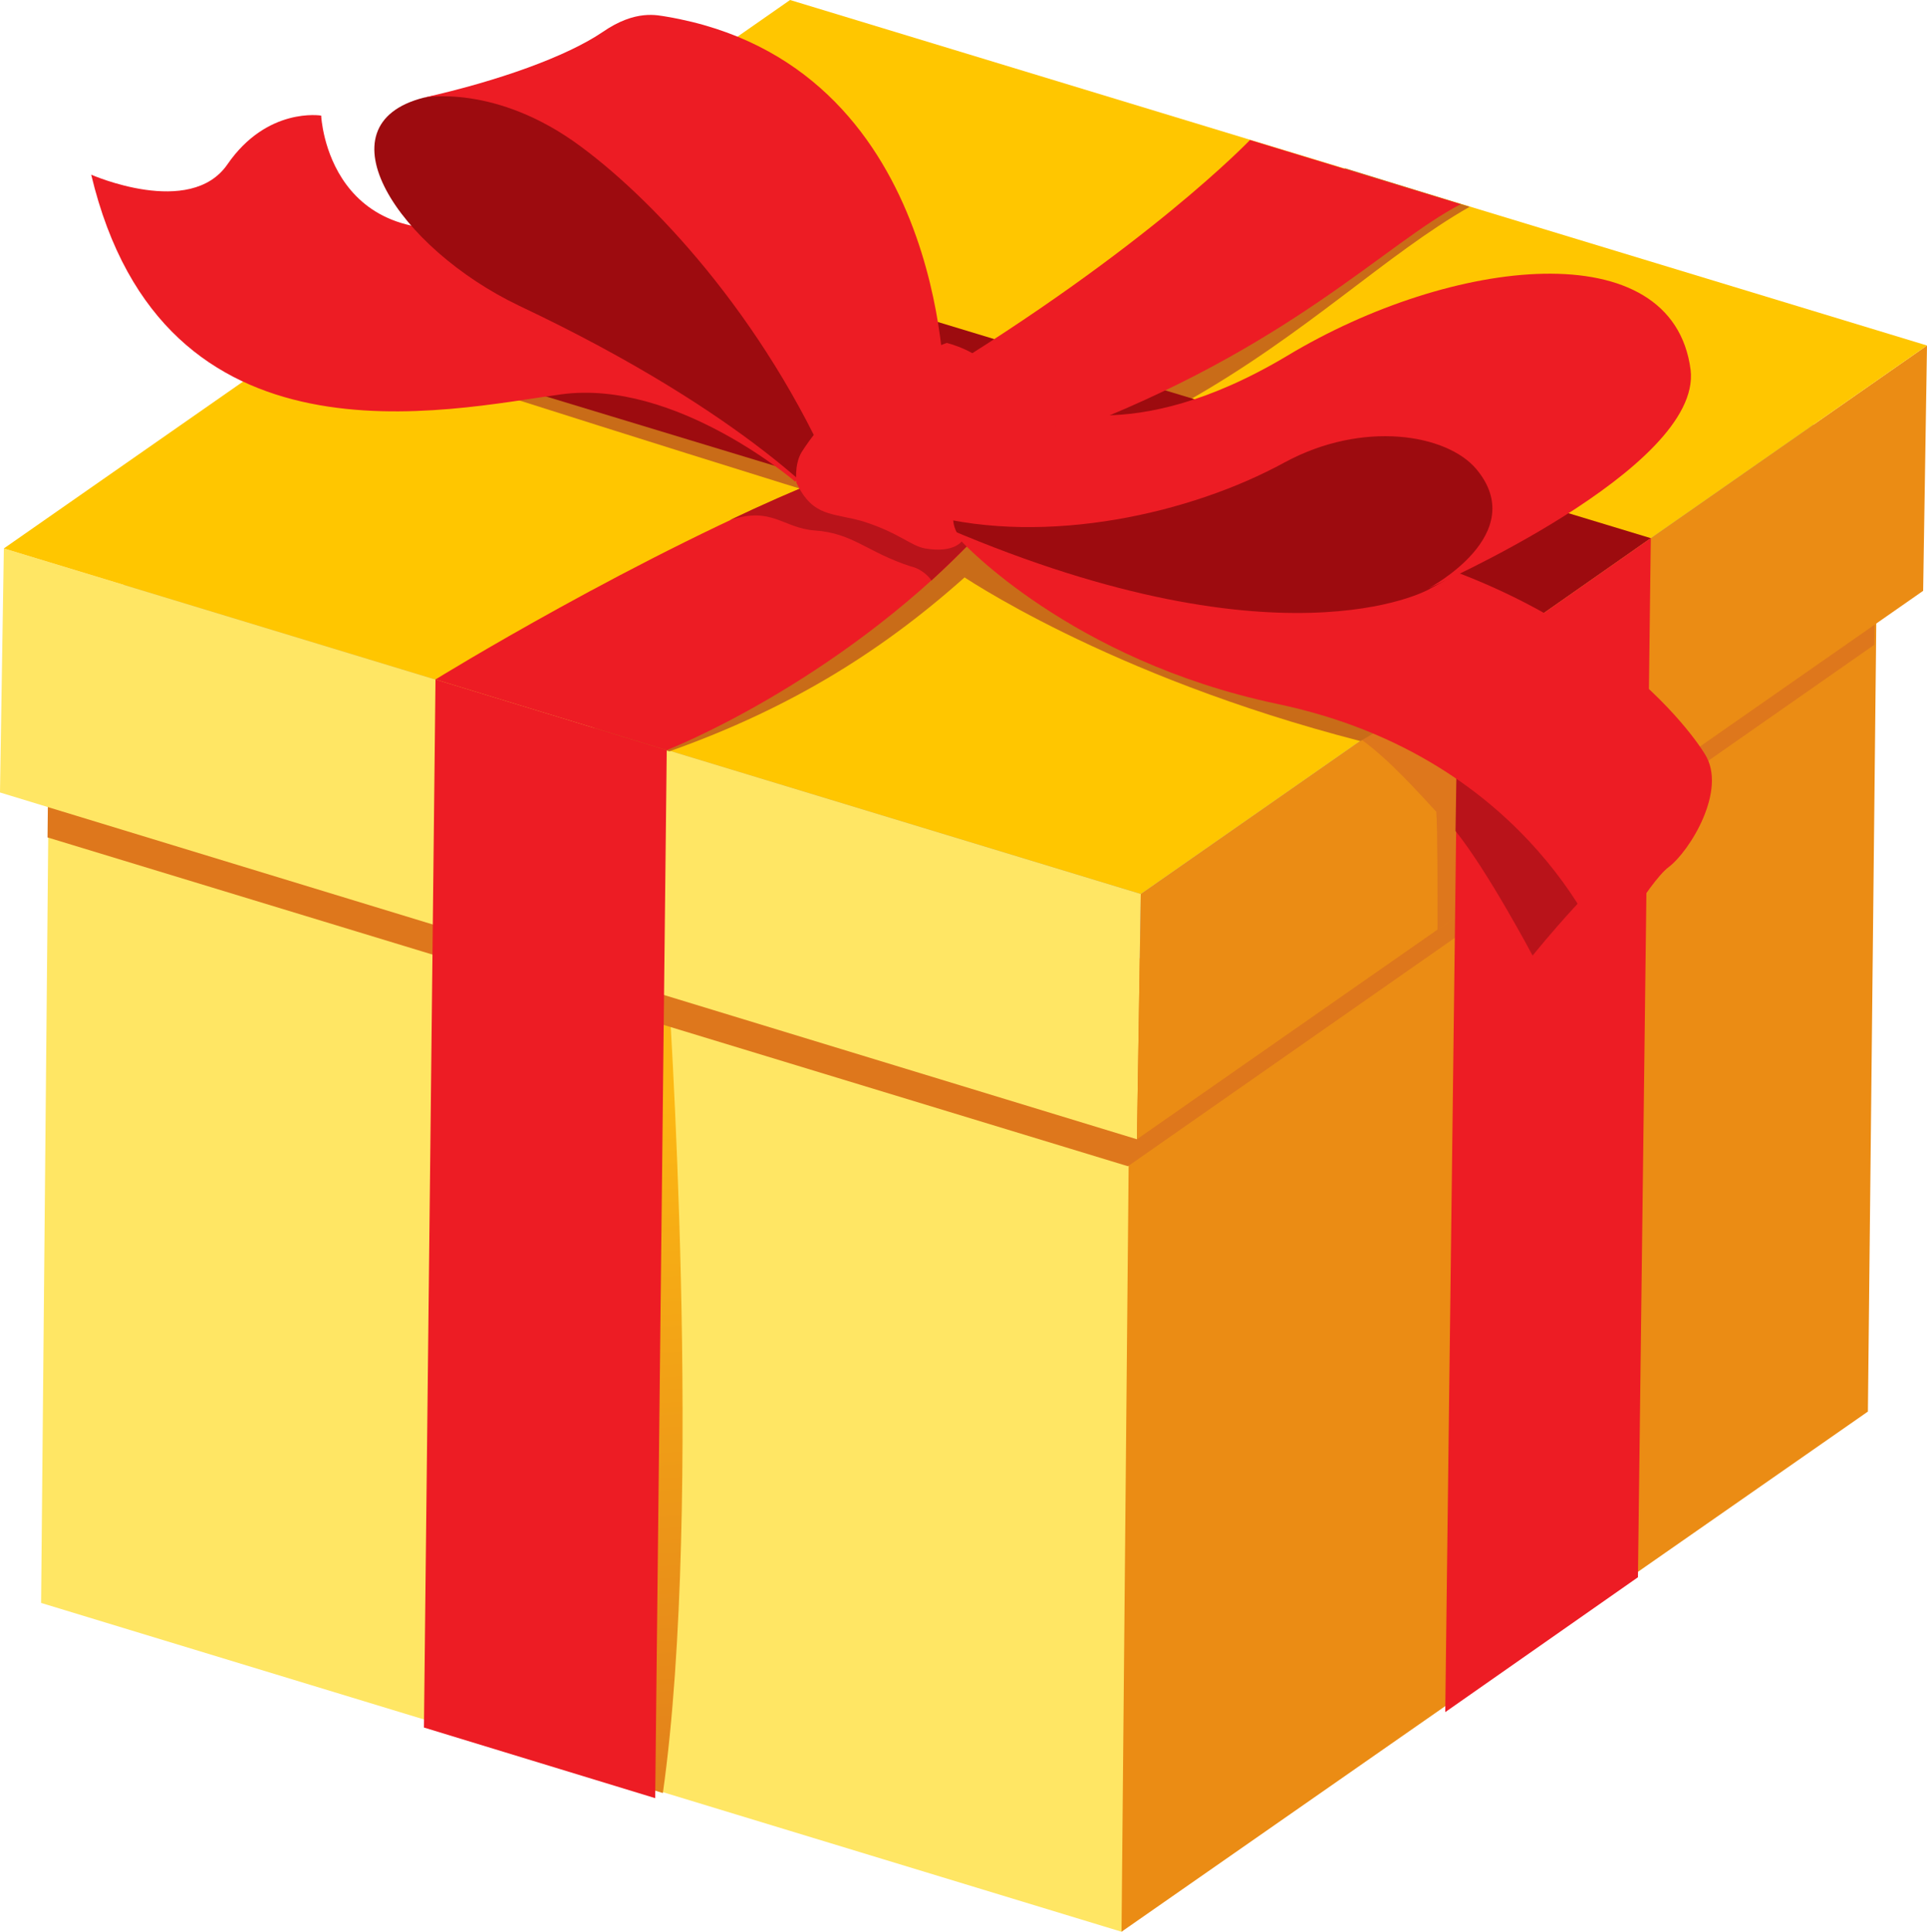 <?xml version="1.0" encoding="UTF-8"?><svg xmlns="http://www.w3.org/2000/svg" xmlns:xlink="http://www.w3.org/1999/xlink" height="150.4" preserveAspectRatio="xMidYMid meet" version="1.0" viewBox="0.0 0.0 150.0 150.4" width="150.0" zoomAndPan="magnify"><g><g><g id="change1_1"><path d="M87.3 150.4L3.2 124.8 3.9 49.5 88 75.1 91.7 123.9z" fill="#ffe664"/></g><linearGradient gradientTransform="matrix(-1.007 -.044 -.045 .999 -7781.658 -624.816)" gradientUnits="userSpaceOnUse" id="a" x1="-7797.669" x2="-7790.584" xlink:actuate="onLoad" xlink:show="other" xlink:type="simple" xmlns:xlink="http://www.w3.org/1999/xlink" y1="430.899" y2="367.956"><stop offset="0" stop-color="#de771c"/><stop offset="1" stop-color="#fcb813"/></linearGradient><path d="M46.1,62.4l4.2,0.3l1.7,13.8c0,0,2.8,40.4-0.4,63.1l-7.5-2.3L46.1,62.4z" fill="url(#a)"/><g id="change2_1"><path d="M87.3 150.4L145.4 109.9 146.2 34.6 88 75.1z" fill="#eb8c14"/></g><g id="change3_1"><path d="M88.1 72.5L146.2 32 145.9 50.2 87.8 90.8 3.7 65.2 3.9 46.9z" fill="#de771c"/></g><linearGradient gradientTransform="matrix(-1.008 -.011 -.012 1 -8809.974 -1155.09)" gradientUnits="userSpaceOnUse" id="b" x1="-8893.152" x2="-8778.36" xlink:actuate="onLoad" xlink:show="other" xlink:type="simple" xmlns:xlink="http://www.w3.org/1999/xlink" y1="1082.752" y2="1119.522"><stop offset="0" stop-color="#939598"/><stop offset="1" stop-color="#c7c8ca"/></linearGradient><path d="M146.2 34.6L88 75.1 3.9 49.5 62.1 9z" fill="url(#b)"/><g id="change1_2"><path d="M88.5 88.7L0 61.7 0.3 42.7 88.8 69.6z" fill="#ffe664"/></g><g id="change2_2"><path d="M88.5 88.7L149.7 46 150 26.9 88.8 69.6z" fill="#eb8c14"/></g><g id="change3_2"><path d="M111.9,72.4c0-3,0-8.1-0.1-9.2c-1.3-1.4-3.6-4-5.8-5.6l10.2-7.1l0,0c4.5,3.1,7.6,9.1,9.1,12.5L111.9,72.4z" fill="#de771c"/></g><g id="change4_1"><path d="M150 26.9L88.8 69.6 0.3 42.7 61.5 0z" fill="#ffc600"/></g><g id="change5_1"><path d="M24.3,26l4.1-2.9c9.6,3.3,26.5,9,43.3,14.6l33-24.6l9.7,3c-6.5,3.7-12.7,9.9-22.1,15.2 c-5.2,3.7-6.4,5.6-11.9,9.4c13.4,4.5,25.9,8.7,33.7,11.4l-10.7,4.4c-7.7-1.7-13.4-7.7-27.7-12.1c-6.7,6.1-14,10.7-23.6,14.1 l-5.9-1.8L68.6,40C48.1,33.7,28.3,27.3,24.3,26z" fill="#c96c18"/></g><g id="change5_2"><path d="M106.9,57.1l-1,0.6c-19.8-5.1-31.2-13-31.2-13c-7.6-5.2,1.9-8.9,1.9-8.9l31.9,20L106.9,57.1z" fill="#c96c18"/></g><g id="change6_1"><path d="M113.5 52.4L128.5 41.9 39.8 15 24.8 25.5z" fill="#9d0b0f"/></g><g id="change7_1"><path d="M113.5 52.4L128.5 41.9 127.5 122.8 112.5 133.3z" fill="#ed1c24"/></g><g id="change8_1"><path d="M113.5,52.4l2.7-1.9c5.1,3.4,10,10.3,12,13.3l0,1.8c-3.2,1.7-8.9,8.8-8.9,8.8s-3.5-6.6-6-9.7L113.5,52.4z" fill="#b9131a"/></g><g id="change7_2"><path d="M51.9 58.4L33.9 52.9 33 134.5 51 140z" fill="#ed1c24"/></g><g id="change6_2"><path d="M78.6,41.8l-8.9-2.7l14.4-10.7l9.6,2.9C88.8,34.8,83.7,38.4,78.6,41.8z" fill="#9d0b0f"/></g><g id="change7_3"><path d="M83.2,33.6c17.2-6.5,24.7-14.7,30.5-17.7l-16.4-5c0,0-8,8.4-25,18.7c-4.1,2.5-4.8,6.2-8,7.6 c-14.7,6-30.4,15.7-30.4,15.7l18,5.5c0,0,12.9-5,23.9-16.4C78.7,39,77.7,37.5,83.2,33.6z" fill="#ed1c24"/></g><g id="change8_2"><path d="M64.3,37.2c2.1-0.9,12.7,3.6,11.5,4.8c-1.1,1.1-2.2,2.2-3.3,3.2c-0.1-0.2-0.7-0.9-1.6-1.1 c-3.4-1.1-4.5-2.6-7.5-2.8c-2.5-0.2-3.3-1.9-6.6-0.8C59.3,39.3,61.8,38.2,64.3,37.2z" fill="#b9131a"/></g><g><g id="change7_4"><path d="M74.8,42.1c0,0,8.5,9.3,24.6,12.7c20.1,4.2,25.6,19.8,25.6,19.8s3.3-5.9,4.9-7.1c1.6-1.2,4.6-6,2.8-8.8 c0,0-7.5-12.8-29.5-17c-8.4-1.6-17.4-2.5-22.2-7.2C81,34.5,69.8,37.6,74.8,42.1z" fill="#ed1c24"/></g><g id="change7_5"><path d="M61.9,37.5c0,0-9.3-8-18.2-6.8c-8.9,1.2-31,6.4-36.6-17.1c0,0,7.7,3.4,10.6-0.8C20.8,8.3,25,9,25,9 s0.5,11.6,14.2,8.2c13.7-3.4,29.2,9.1,29.6,12.3L61.9,37.5z" fill="#ed1c24"/></g><g><g id="change6_3"><path d="M64.9,40c0,0-6.3-7.6-24.5-16.2C31,19.3,24.7,9.7,33,7.6c0,0,13.4-2.8,17.1,2.9c0,0-4.1,1.4,4.6,8.7 c3.3,2.7,9.6,8.3,15.8,12L64.9,40z" fill="#9d0b0f"/></g><g id="change7_6"><path d="M73.5,30.2c0,0,0.1-25.2-21.6-28.9c-0.7-0.1-2.4-0.6-5,1.2C44.1,4.4,38.8,6.3,33,7.6c0,0,5.6-1.1,12.2,3.8 c6.1,4.5,15,14.2,20.3,27.2L73.5,30.2z" fill="#ed1c24"/></g><g id="change6_4"><path d="M120.4,40.5c-3.5,2.3-9.2,5.4-9.2,5.4s-11.7,6.6-38.7-5.3l9.5-7.4l36.1-3.6L120.4,40.5z" fill="#9d0b0f"/></g><g id="change7_7"><path d="M81.1,31.5c0,0,6.9,3.5,19.1-3.8c12.8-7.7,30-9.7,31.4,1.1c0.9,7.7-20.4,17-20.4,17s8-4.2,3.7-9.3 c-2.3-2.7-8.8-3.8-14.9-0.5c-7.3,4-18.5,6.5-27.7,4.1C72.3,40.2,77.2,35.8,81.1,31.5z" fill="#ed1c24"/></g><g id="change7_8"><path d="M83.7,31.4c0.1,0.2,0.1,0.7-0.2,0.9c-1.5,0.9-6.3,3.9-8.8,6.8c-0.7,0.8-0.7,1.9,0.2,3c0,0-0.6,1-2.9,0.6 c-1.1-0.2-2-1.2-4.8-2.1c-2.4-0.7-3.9-0.3-5.2-3c0,0-0.2-1.4,0.4-2.4c1.4-2.2,4.6-6.1,11.3-8.5c0,0,2.5,0.6,3.5,2.1 C78.1,29.9,82.5,29.5,83.7,31.4z" fill="#ed1c24"/></g></g></g></g></g></svg>